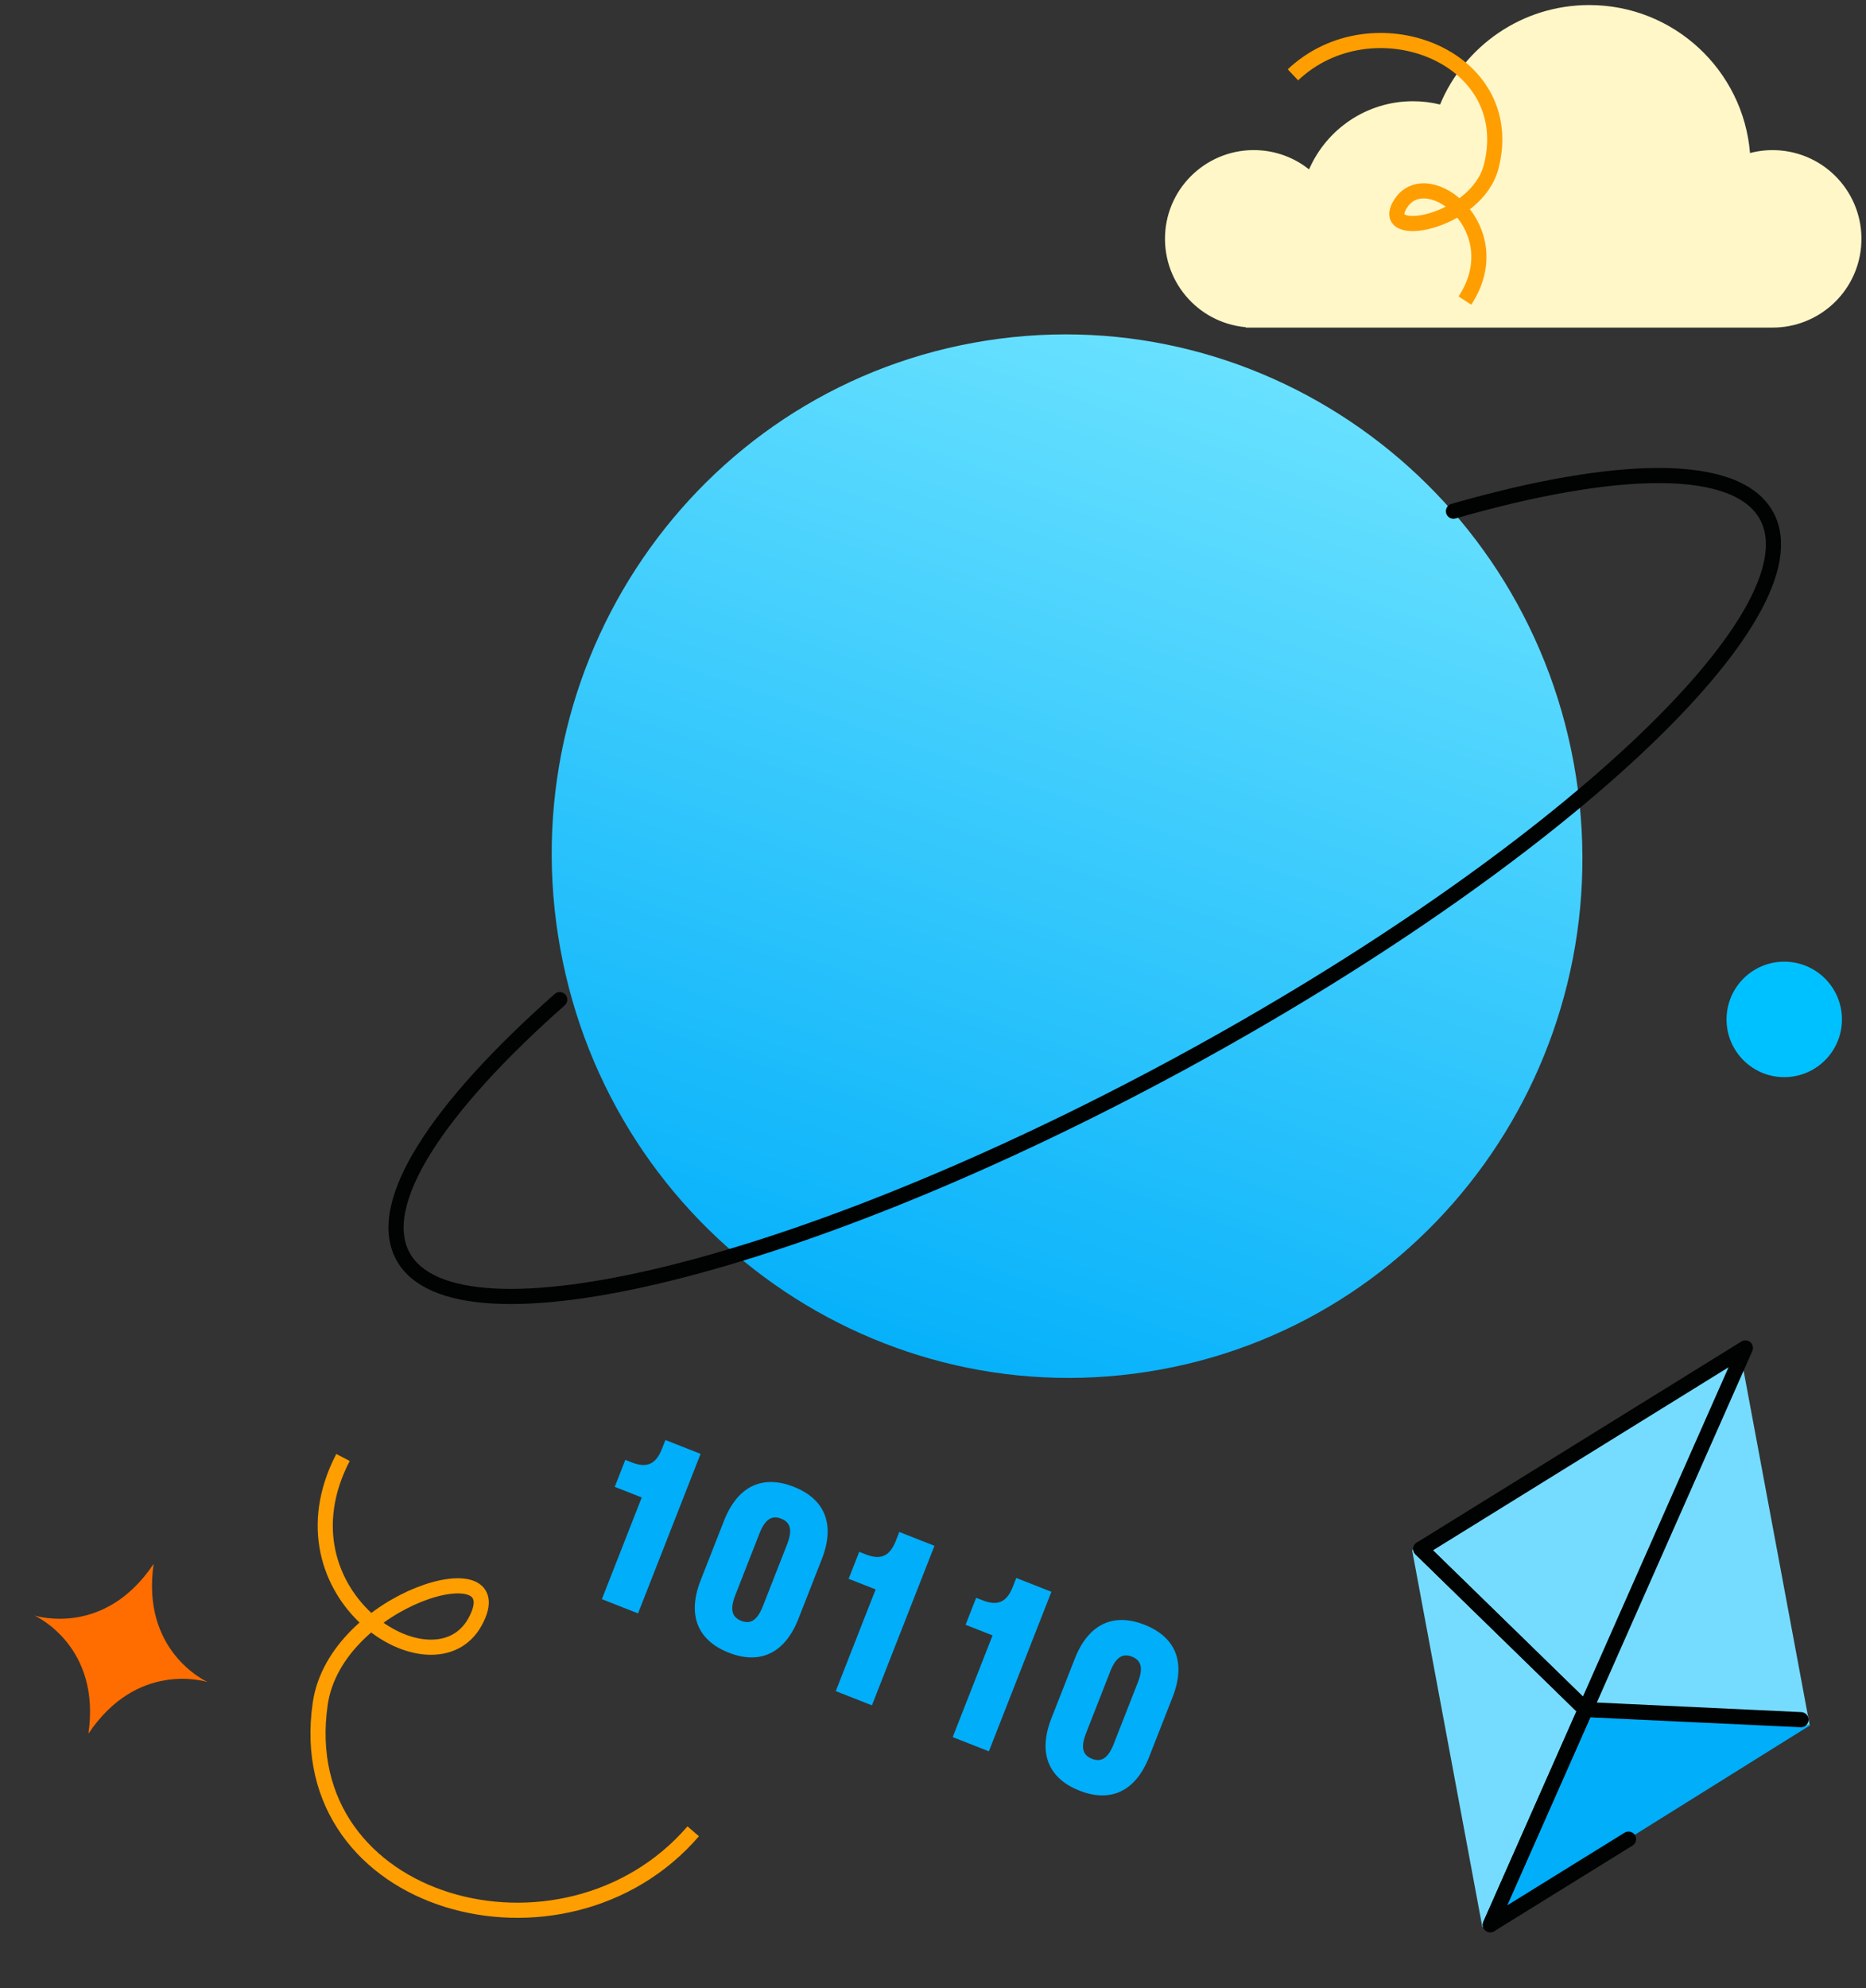 <?xml version="1.0" encoding="UTF-8"?> <svg xmlns="http://www.w3.org/2000/svg" width="370" height="394" viewBox="0 0 370 394" fill="none"><rect x="0" y="0" width="370" height="394" fill="#333333" stroke="none"/><path d="M231.068 45.728C231.957 36.055 240.523 28.938 250.209 29.819C253.761 30.141 256.97 31.505 259.568 33.571C263.022 25.623 270.95 20.063 280.179 20.063C282.029 20.063 283.827 20.288 285.541 20.713C290.356 9.141 301.776 1 315.111 1C331.901 1 345.654 13.91 347.001 30.328C348.935 29.819 350.984 29.633 353.092 29.826C362.779 30.714 369.907 39.267 369.024 48.94C368.186 58.072 360.497 64.926 351.487 64.92H247.006V64.842C237.319 63.954 230.191 55.401 231.074 45.728H231.068Z" fill="#FFF7C7"></path><path d="M41.207 333.365L41.227 333.373L41.197 333.36C40.501 333.042 27.987 327.031 30.462 309.962C30.471 309.942 30.42 310.061 30.323 310.289C30.41 310.057 30.451 309.933 30.442 309.953C20.851 324.292 7.533 320.375 6.799 320.146L6.769 320.134C6.769 320.134 6.769 320.134 6.789 320.142L6.769 320.134L6.799 320.146C7.495 320.464 20.009 326.475 17.534 343.545C17.526 343.565 17.576 343.446 17.672 343.217C17.586 343.45 17.545 343.573 17.554 343.553C27.145 329.215 40.463 333.132 41.197 333.36L41.227 333.373C41.227 333.373 41.227 333.373 41.207 333.365Z" fill="#FF6D00"></path><circle cx="353.789" cy="202.025" r="11.442" fill="#00C1FF"></circle><path d="M290.472 59.567C299.749 45.434 283.218 32.369 277.862 40.158C272.507 47.948 292.837 44.318 295.704 32.94C301.217 11.062 272.12 -0.051 256.369 14.828" stroke="#FF9E00" stroke-width="3"></path><path d="M68.01 288.84C53.945 315.922 86.026 336.349 94.213 321.38C102.401 306.41 66.561 316.658 63.5 337.613C57.614 377.911 111.9 392.53 137.456 362.923" stroke="#FF9E00" stroke-width="3"></path><path d="M227.581 271.845C283.313 263.119 321.331 210.3 312.496 153.87C303.66 97.441 251.317 58.77 195.584 67.496C139.852 76.223 101.834 129.042 110.669 185.472C119.505 241.901 171.848 280.572 227.581 271.845Z" fill="url(#paint0_linear_106_15079)"></path><path d="M288.199 101.303C320.826 91.936 344.499 91.522 350.31 102.254C360.793 121.681 308.725 170.237 234.064 210.747C159.371 251.233 90.355 268.343 79.872 248.916C74.246 238.468 86.683 219.598 110.989 198.103" stroke="#010202" stroke-width="3" stroke-linecap="round" stroke-linejoin="round"></path><path d="M131.965 285.387L138.914 288.121L126.514 319.737L119.342 316.921L127.246 296.765L121.894 294.663L123.991 289.312L125.248 289.809C128.279 291.002 130.061 290.189 131.278 287.074L131.934 285.391L131.965 285.387Z" fill="#00AEFA"></path><path d="M138.931 313.171L143.562 301.37C146.327 294.329 151.365 292.268 157.389 294.647C163.424 297.017 165.716 301.953 162.951 308.994L158.32 320.796C155.554 327.837 150.516 329.897 144.493 327.519C138.458 325.148 136.166 320.213 138.931 313.171ZM151.281 318.274L156.072 306.046C157.262 303.015 156.583 301.624 154.9 300.966C153.217 300.308 151.773 300.857 150.59 303.9L145.799 316.128C144.627 319.112 145.242 320.531 146.971 321.207C148.699 321.884 150.105 321.278 151.281 318.274Z" fill="#00AEFA"></path><path d="M178.342 303.61L185.291 306.343L172.891 337.959L165.719 335.144L173.623 314.987L168.271 312.886L170.368 307.534L171.625 308.032C174.656 309.225 176.438 308.412 177.655 305.296L178.311 303.614L178.342 303.61Z" fill="#00AEFA"></path><path d="M201.529 312.723L208.479 315.457L196.079 347.073L188.907 344.257L196.81 324.101L191.459 321.999L193.556 316.648L194.824 317.138C197.855 318.33 199.637 317.518 200.854 314.402L201.51 312.72L201.529 312.723Z" fill="#00AEFA"></path><path d="M208.484 340.517L213.114 328.715C215.88 321.674 220.918 319.614 226.941 321.992C232.976 324.363 235.268 329.298 232.503 336.34L227.872 348.141C225.107 355.183 220.069 357.243 214.045 354.864C208.01 352.494 205.718 347.558 208.484 340.517ZM220.833 345.619L225.624 333.391C226.814 330.36 226.135 328.969 224.452 328.311C222.77 327.653 221.325 328.203 220.142 331.245L215.351 343.473C214.179 346.458 214.794 347.876 216.523 348.553C218.251 349.229 219.657 348.623 220.833 345.619Z" fill="#00AEFA"></path><path d="M358.819 341.825L344.889 267.129L280.041 307.144L280.183 307.286L280.005 307.227L293.934 381.923L358.783 341.907L358.261 341.801L358.819 341.825Z" fill="#76DCFF"></path><path d="M359.003 341.858L313.842 340.317L295.609 381.438L359.003 341.858Z" fill="#00AEFA"></path><path d="M314.156 339.306L295.509 381.437L322.914 364.476" stroke="#010202" stroke-width="3" stroke-linecap="round" stroke-linejoin="round"></path><path d="M313.873 339.932L295.509 381.438" stroke="#010202" stroke-width="3" stroke-linecap="round" stroke-linejoin="round"></path><path d="M346.087 267.128L281.719 306.974L314.369 338.799L346.087 267.128Z" stroke="#010202" stroke-width="3" stroke-linecap="round" stroke-linejoin="round"></path><path d="M357.106 340.801L314.369 338.798L281.719 306.973" stroke="#010202" stroke-width="3" stroke-linecap="round" stroke-linejoin="round"></path><defs><linearGradient id="paint0_linear_106_15079" x1="249.126" y1="59.113" x2="173.201" y2="279.94" gradientUnits="userSpaceOnUse"><stop stop-color="#6FE4FF"></stop><stop offset="1" stop-color="#00AEFA"></stop></linearGradient></defs></svg> 